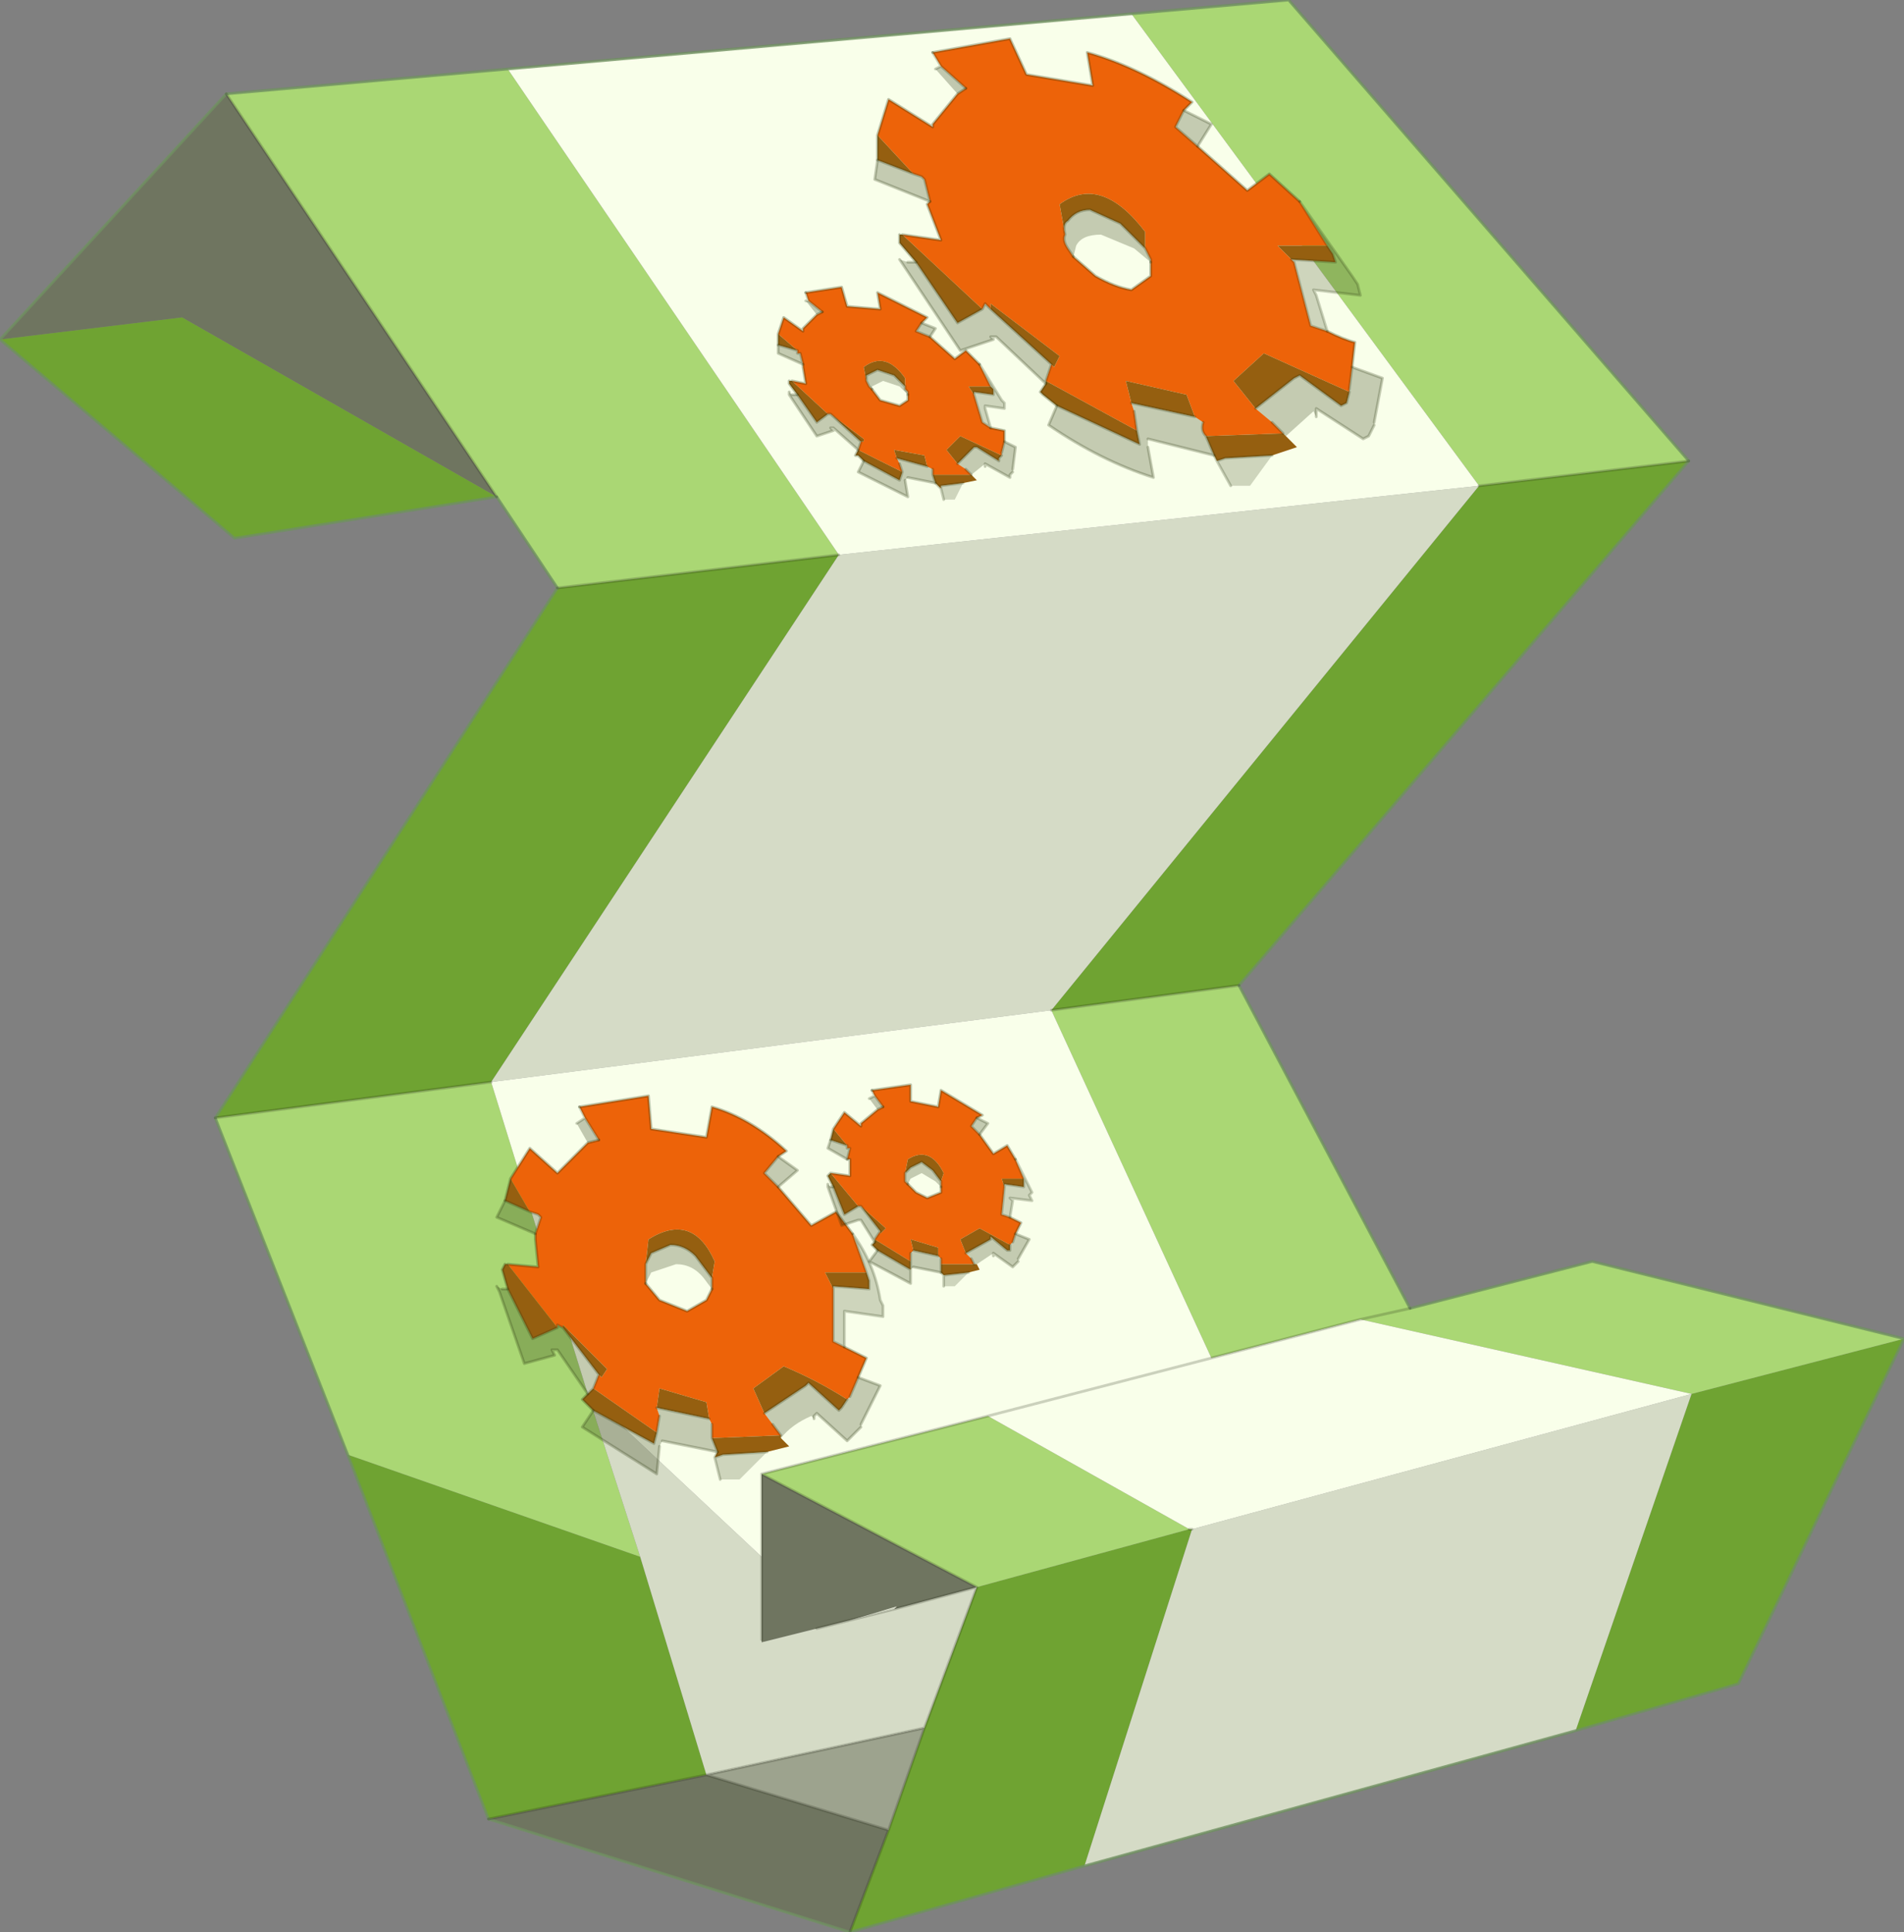 <?xml version="1.0"?>
<svg xmlns="http://www.w3.org/2000/svg" xmlns:xlink="http://www.w3.org/1999/xlink" width="34.5px" height="35px"><rect width="100%" height="100%" fill="#808080" stroke="none"/><g transform="matrix(1, 0, 0, 1, -257.45, -183.25)"><use xlink:href="#object-0" width="34.5" height="35" transform="matrix(-1, 0, 0, 1, 291.95, 183.25)"/><use xlink:href="#object-1" width="16.05" height="26.1" transform="matrix(-1, 0, 0, 1, 282.5, 183.95)"/></g><defs><g transform="matrix(1, 0, 0, 1, 0, 0)" id="object-0"><path fill-rule="evenodd" fill="#6f7560" stroke="none" d="M30.4 1.7L34.5 6.15L31.2 5.75L25.5 9L30.4 1.7M25.65 32.95L19.1 35L18.4 33.15L21.7 32.15L25.65 32.95M20.7 26.7L20.7 28.2L20.7 29.7L20.7 29.75L19.7 29.5L19.1 29.35L18.25 29.1L18.3 29.15L16.8 28.75L20.7 26.7"/><path fill-rule="evenodd" fill="#6fa332" stroke="none" d="M34.5 6.15L30.25 9.75L25.5 9L31.2 5.75L34.5 6.15M24.4 10.65L30.6 20.25L25.6 19.6L19.3 10.05L24.4 10.65M28.2 26.35L25.65 32.95L21.7 32.15L22.9 28.2L28.2 26.35M19.1 35L14.85 33.8L12.9 27.7L12.95 27.7L16.8 28.75L17.75 31.3L18.4 33.15L19.1 35M5.95 31.35L3 30.5L0 24.25L3.85 25.25L5.95 31.35M12.05 17.85L3.9 8.35L7.7 8.8L15.45 18.3L12.05 17.85"/><path fill-rule="evenodd" fill="#aad774" stroke="none" d="M25.5 9L24.4 10.65L19.3 10.05L25.3 1.25L30.4 1.7L25.5 9M30.6 20.25L28.2 26.35L22.9 28.2L23.85 25.25L25.6 19.6L30.6 20.25M0 24.25L5.65 22.85L8.95 23.7L12.05 17.85L15.45 18.3L12.55 24.6L9.85 23.9L8.95 23.7L9.85 23.9L3.85 25.25L0 24.25M3.9 8.35L11.15 0L14 0.25L7.7 8.8L3.9 8.35M16.6 25.65L20.7 26.7L16.8 28.75L12.95 27.7L16.6 25.65"/><path fill-rule="evenodd" fill="#d5dbc6" stroke="none" d="M14.85 33.8L5.95 31.35L3.85 25.25L12.9 27.7L14.85 33.8M25.6 19.6L15.45 18.3L7.7 8.8L19.3 10.05L25.6 19.6M20.7 28.2L23.85 25.25L22.9 28.2L21.7 32.15L17.75 31.3L16.8 28.75L18.3 29.15L19.1 29.35L19.7 29.5L20.7 29.75L20.7 29.7L20.7 28.2"/><path fill-rule="evenodd" fill="#f9ffea" stroke="none" d="M14 0.25L25.3 1.25L19.3 10.05L7.7 8.8L14 0.25M21.2 2.4L21.25 2.3L21.2 2.4M15.45 18.3L25.6 19.6L23.85 25.25L20.7 28.2L20.7 26.7L16.6 25.65L12.55 24.6L15.45 18.3M12.55 24.6L16.6 25.65L12.95 27.7L12.9 27.7L3.85 25.25L9.85 23.9L12.55 24.6M12.9 27.7L12.95 27.7L12.9 27.7M19.1 29.35L18.3 29.15L18.25 29.1L19.1 29.35"/><path fill-rule="evenodd" fill="#9da38e" stroke="none" d="M17.75 31.3L21.7 32.15L18.4 33.15L17.75 31.3"/><path fill="none" stroke="#6f9060" stroke-opacity="0.8" stroke-width="0.05" stroke-linecap="round" stroke-linejoin="round" d="M30.4 1.7L34.5 6.15L30.25 9.75L25.5 9L24.4 10.65L30.6 20.25L28.2 26.35L25.65 32.95L19.1 35L14.85 33.8L5.95 31.35L3 30.5L0 24.25L5.65 22.85L8.95 23.7L12.05 17.85L3.9 8.35L11.15 0L14 0.25L25.3 1.25L30.4 1.7"/><path fill="none" stroke="#141a05" stroke-opacity="0.2" stroke-width="0.05" stroke-linecap="round" stroke-linejoin="round" d="M30.4 1.7L25.5 9M12.55 24.6L16.6 25.65L20.7 26.7L20.7 28.2L20.7 29.7M25.6 19.6L30.6 20.25M7.7 8.8L3.9 8.35M9.85 23.9L8.95 23.7M12.05 17.85L15.45 18.3M12.55 24.6L9.85 23.9M12.9 27.7L12.95 27.7L12.9 27.7M18.3 29.15L19.1 29.35L19.7 29.5M18.3 29.15L16.8 28.75L17.75 31.3L21.7 32.15L18.4 33.15L17.75 31.3M19.1 35L18.4 33.15M21.7 32.15L25.65 32.95M19.3 10.05L24.4 10.65M16.8 28.75L20.7 26.7"/></g><g transform="matrix(1, 0, 0, 1, 8, 13.05)" id="object-1"><path fill-rule="evenodd" fill="#253109" fill-opacity="0.263" stroke="none" d="M6.2 6.9L6.45 6.5L6.6 6.6L6.4 6.95L6.2 6.9"/><path fill-rule="evenodd" fill="#ed6309" stroke="none" d="M6.45 6.5L6.2 6.9L6.4 6.95L6.9 7.45L6.95 7.5L7.45 7.05L7.8 7.6L7.45 8.2L7.3 8.25L7.25 8.3L7.35 8.6L7.35 8.7L7.3 9.2L7.85 9.15L6.95 10.3L6.95 10.25L6.85 10.3L6.85 10.25L6.05 11.05L6.15 11.2L6.2 11.15L6.3 11.4L5.15 12.2L5.1 11.9L5.15 11.75L5.1 11.4L4.25 11.65L4.2 11.95L4.15 12.05L4.15 12.3L2.9 12.25L3.05 12.05L3.2 11.85L3.4 11.4L2.85 11Q2.25 11.25 1.7 11.6L1.65 11.55L1.5 11.2L1.35 10.85L1.75 10.65L1.95 10.55L1.95 9.6L2.1 9.3L1.35 9.3L1.6 8.6L1.9 8.2L2.35 8.45L2.95 7.75L3.2 7.5L2.95 7.2L2.8 7.1Q3.45 6.5 4.15 6.3L4.25 6.85L5.25 6.7L5.3 6.1L6.55 6.3L6.45 6.5M4.15 9.4L4.15 9.45L4.15 9.55L4.15 9.6L4.25 9.8L4.6 10L5.1 9.8L5.35 9.5L5.35 9.4L5.35 9.15L5.3 8.7Q4.5 8.2 4.1 9.1L4.15 9.4"/><path fill-rule="evenodd" fill="#253109" fill-opacity="0.251" stroke="none" d="M2.95 7.2L3.2 7.5L2.95 7.75L2.6 7.45L2.95 7.2M1.5 11.2L1.65 11.55L1.7 11.6L1.8 11.75L1.85 11.8L2.4 11.3L2.45 11.35L3.2 11.85L3.05 12.05L2.9 12.25L2.9 12.3Q2.7 12.05 2.35 11.9L2.3 11.95L2.3 11.9L2.25 11.85L1.7 12.35L1.65 12.3L1.45 12.1L1.45 12.05L1.1 11.35L1.5 11.2M4.15 12.3L4.15 12.05L4.2 11.95L5.15 11.75L5.1 11.9L5.15 12.2L5.2 12.4L6.3 11.8L6.5 12.1L5.15 12.95L5.1 12.45L5.05 12.35L4.05 12.55L4.15 12.3M6.3 11.4L6.2 11.15L6.85 10.3L6.95 10.25L6.95 10.3L7.4 10.5L7.85 9.6L7.95 9.6L8.05 9.55L8 9.65L7.55 10.95L7 10.8L7.05 10.7L6.95 10.7L6.4 11.5L6.3 11.4M7.35 8.6L7.25 8.3L7.3 8.25L7.45 8.2L7.9 8L8.05 8.3L7.35 8.6M4.15 9.4L4.45 9Q4.65 8.8 4.9 8.8L5.25 8.95L5.35 9.15L5.35 9.4L5.35 9.5L5.25 9.3L4.8 9.15Q4.5 9.15 4.3 9.4L4.15 9.6L4.15 9.55L4.15 9.45L4.15 9.4"/><path fill-rule="evenodd" fill="#253109" fill-opacity="0.2" stroke="none" d="M1.6 8.6L1.35 9.3L1.3 9.45L1.3 9.6L1.95 9.55L1.95 9.6L1.95 10.55L1.75 10.65L1.75 10.1L1.75 10L1.05 10.1L1.05 9.9L1.1 9.8Q1.2 9.15 1.6 8.6M4.1 12.65L4 13.05L3.65 13.05L3.15 12.55L3.95 12.6L4.1 12.65"/><path fill-rule="evenodd" fill="#955f10" stroke="none" d="M1.35 9.3L2.1 9.3L1.95 9.6L1.95 9.55L1.3 9.6L1.3 9.45L1.35 9.3M1.7 11.6Q2.25 11.25 2.85 11L3.4 11.4L3.2 11.85L2.45 11.35L2.4 11.3L1.85 11.8L1.8 11.75L1.7 11.6M2.9 12.25L4.15 12.3L4.05 12.55L4.1 12.65L3.95 12.6L3.15 12.55L2.75 12.45L2.9 12.3L2.9 12.25M4.2 11.95L4.25 11.65L5.1 11.4L5.15 11.75L4.2 11.95M5.15 12.2L6.3 11.4L6.4 11.5L6.5 11.6L6.45 11.65L6.3 11.8L5.2 12.4L5.15 12.2M6.2 11.15L6.15 11.2L6.05 11.05L6.85 10.25L6.85 10.3L6.2 11.15M6.95 10.3L7.85 9.15L7.9 9.15L7.95 9.25L7.85 9.6L7.4 10.5L6.95 10.3M7.45 8.2L7.8 7.6L7.9 8L7.45 8.2M5.35 9.15L5.25 8.95L4.9 8.8Q4.65 8.8 4.45 9L4.15 9.4L4.1 9.1Q4.5 8.2 5.3 8.7L5.35 9.15"/><path fill="none" stroke="#253109" stroke-opacity="0.231" stroke-width="0.05" stroke-linecap="round" stroke-linejoin="round" d="M6.45 6.5L6.2 6.9M6.6 6.6L6.45 6.5L6.55 6.3M1.6 8.6L1.35 9.3L1.3 9.45L1.3 9.6L1.95 9.55L1.95 9.6L1.95 10.55L1.75 10.65L1.75 10.1L1.75 10L1.05 10.1L1.05 9.9L1.1 9.8Q1.2 9.15 1.6 8.6M4.05 12.55L4.1 12.65L4 13.05M3.15 12.55L3.95 12.6L4.1 12.65"/><path fill="none" stroke="#253109" stroke-opacity="0.29" stroke-width="0.05" stroke-linecap="round" stroke-linejoin="round" d="M6.2 6.9L6.4 6.95L6.9 7.45L6.95 7.5L7.45 7.05L7.8 7.6L7.9 8M6.55 6.3L5.3 6.1L5.25 6.7L4.25 6.85L4.15 6.3Q3.45 6.5 2.8 7.1L2.95 7.2M2.95 7.75L2.35 8.45L1.9 8.2L1.6 8.6M1.75 10.65L1.35 10.85L1.5 11.2M7.85 9.15L7.3 9.2L7.35 8.7L7.35 8.6M7.9 9.15L7.95 9.25L7.85 9.6M6.4 11.5L6.5 11.6L6.45 11.65L6.3 11.8M4.15 9.6L4.25 9.8L4.6 10L5.1 9.8L5.35 9.5"/><path fill="none" stroke="#253109" stroke-opacity="0.251" stroke-width="0.05" stroke-linecap="round" stroke-linejoin="round" d="M2.95 7.2L3.2 7.5L2.95 7.75L2.6 7.45L2.95 7.2M1.5 11.2L1.65 11.55M3.05 12.05L2.9 12.25M4.15 12.3L4.15 12.05M5.1 11.9L5.15 12.2L5.2 12.4L6.3 11.8L6.5 12.1L5.15 12.95L5.1 12.45M6.3 11.4L6.2 11.15L6.85 10.3L6.95 10.25L6.95 10.3L7.4 10.5L7.85 9.6L7.95 9.6M7.35 8.6L7.25 8.3L7.3 8.25L7.45 8.2L7.9 8L8.05 8.3L7.35 8.6M8.05 9.55L8 9.65L7.55 10.95L7 10.8L7.05 10.7L6.95 10.7L6.4 11.5L6.3 11.4M5.05 12.35L4.05 12.55L4.15 12.3M2.3 11.95L2.3 11.9L2.25 11.85L1.7 12.35L1.65 12.3L1.45 12.1M1.45 12.05L1.1 11.35L1.5 11.2M5.35 9.15L5.25 8.95L4.9 8.8Q4.65 8.8 4.45 9L4.15 9.4L4.15 9.45L4.15 9.55L4.15 9.6M5.35 9.5L5.35 9.4L5.35 9.15M3.2 11.85L2.45 11.35L2.4 11.3L1.85 11.8L1.8 11.75L1.7 11.6M4.2 11.95L5.15 11.75"/><path fill-rule="evenodd" fill="#ed6309" stroke="none" d="M-0.3 -12.05L0.15 -11.5L0.15 -11.45L0.95 -11.95L1.15 -11.3L0.5 -10.6L0.35 -10.55L0.3 -10.5L0.2 -10.1L0.25 -10.05L0 -9.4L0.7 -9.5L-0.75 -8.15L-0.8 -8.25L-0.9 -8.15L-0.9 -8.25L-2.15 -7.3L-2.05 -7.1L-2 -7.15L-1.9 -6.85L-3.55 -5.95L-3.5 -6.3L-3.45 -6.45L-3.35 -6.85L-4.45 -6.6L-4.6 -6.2L-4.75 -6.1Q-4.7 -5.95 -4.8 -5.85L-6.2 -5.9L-6 -6.1L-5.7 -6.35L-5.3 -6.85L-5.85 -7.35L-7.4 -6.65L-7.4 -6.7L-7.45 -7.1L-7.5 -7.55Q-7.3 -7.6 -7 -7.75L-6.7 -7.85L-6.4 -9L-6.1 -9.3L-7 -9.3L-6.5 -10.1L-5.95 -10.6L-5.55 -10.3L-4.65 -11.1L-4.25 -11.45L-4.4 -11.75L-4.55 -11.9Q-3.55 -12.55 -2.65 -12.8L-2.75 -12.2L-1.55 -12.4L-1.25 -13.05L0.15 -12.8L0 -12.55L-0.45 -12.15L-0.3 -12.05M-3.7 -9.25L-3.75 -9.15L-3.8 -9.05L-3.8 -9L-3.8 -8.75L-3.45 -8.5Q-3.15 -8.55 -2.8 -8.75L-2.4 -9.1L-2.3 -9.25Q-2.2 -9.4 -2.25 -9.5L-2.15 -10.05Q-2.9 -10.6 -3.7 -9.55L-3.7 -9.25"/><path fill-rule="evenodd" fill="#955f10" stroke="none" d="M1.15 -11.3L1.15 -10.85L0.5 -10.6L1.15 -11.3M0.7 -9.5L0.75 -9.5L0.75 -9.35L0.45 -9L-0.3 -7.9L-0.75 -8.15L0.7 -9.5M-1.9 -6.8L-1.8 -6.65L-1.85 -6.6L-2.1 -6.4L-3.6 -5.7L-3.55 -5.95L-1.9 -6.85L-1.9 -6.8M-4.95 -5.5L-5 -5.4L-5.15 -5.45L-6 -5.5L-6.45 -5.65L-6.25 -5.85L-6.2 -5.9L-4.8 -5.85L-4.95 -5.5M-0.9 -8.15L-2 -7.15L-2.05 -7.1L-2.15 -7.3L-0.9 -8.25L-0.9 -8.15M-2.25 -9.5Q-2.2 -9.7 -2.3 -9.75Q-2.45 -9.95 -2.7 -9.95L-3.25 -9.7L-3.7 -9.25L-3.7 -9.55Q-2.9 -10.6 -2.15 -10.05L-2.25 -9.5M-5.7 -6.35L-6.4 -6.9L-6.5 -6.95L-7.25 -6.4L-7.35 -6.45L-7.4 -6.65L-5.85 -7.35L-5.3 -6.85L-5.7 -6.35M-4.6 -6.2L-4.45 -6.6L-3.35 -6.85L-3.45 -6.45L-4.6 -6.2M-6.4 -9L-6.35 -9.05L-7.15 -9L-7.1 -9.15L-7 -9.3L-6.1 -9.3L-6.4 -9"/><path fill-rule="evenodd" fill="#253109" fill-opacity="0.251" stroke="none" d="M1.15 -10.85L1.2 -10.5L0.2 -10.1L0.3 -10.5L0.35 -10.55L0.5 -10.6L1.15 -10.85M0.45 -9L0.6 -9L0.75 -9.05L0.65 -8.9L-0.35 -7.4L-0.95 -7.6L-0.9 -7.65L-1 -7.65L-1.9 -6.8L-1.9 -6.85L-2 -7.15L-0.9 -8.15L-0.8 -8.25L-0.75 -8.15L-0.3 -7.9L0.45 -9M-2.1 -6.4L-1.95 -6.05Q-2.9 -5.4 -3.85 -5.1L-3.75 -5.65L-3.75 -5.8L-4.95 -5.5L-4.8 -5.85Q-4.7 -5.95 -4.75 -6.1L-4.6 -6.2L-3.45 -6.45L-3.5 -6.3L-3.55 -5.95L-3.6 -5.7L-2.1 -6.4M-6.25 -5.85L-6.75 -6.3L-6.8 -6.2L-6.8 -6.3L-6.8 -6.35L-7.65 -5.8L-7.75 -5.85L-7.85 -6.05L-7.85 -6.1L-8 -6.9L-7.45 -7.1L-7.4 -6.7L-7.4 -6.65L-7.35 -6.45L-7.25 -6.4L-6.5 -6.95L-6.4 -6.9L-5.7 -6.35L-6 -6.1L-6.2 -5.9L-6.25 -5.85M-4.65 -11.1L-4.9 -11.5L-4.4 -11.75L-4.25 -11.45L-4.65 -11.1M-3.7 -9.25L-3.25 -9.7L-2.7 -9.95Q-2.45 -9.95 -2.3 -9.75Q-2.2 -9.7 -2.25 -9.5Q-2.2 -9.4 -2.3 -9.25L-2.4 -9.1L-2.45 -9.3Q-2.55 -9.5 -2.9 -9.5L-3.5 -9.25L-3.8 -9L-3.8 -9.05L-3.75 -9.15L-3.7 -9.25"/><path fill-rule="evenodd" fill="#253109" fill-opacity="0.2" stroke="none" d="M-5 -5.4L-5.25 -4.95L-5.6 -4.95L-6 -5.5L-5.15 -5.45L-5 -5.4M-7 -7.75L-6.8 -8.4L-6.75 -8.5L-7.6 -8.4L-7.55 -8.6L-7.45 -8.75L-6.5 -10.1L-7 -9.3L-7.1 -9.15L-7.15 -9L-6.35 -9.05L-6.4 -9L-6.7 -7.85L-7 -7.75"/><path fill-rule="evenodd" fill="#253109" fill-opacity="0.263" stroke="none" d="M0 -12.55L0.1 -12.5L-0.3 -12.05L-0.45 -12.15L0 -12.55"/><path fill="none" stroke="#253109" stroke-opacity="0.29" stroke-width="0.05" stroke-linecap="round" stroke-linejoin="round" d="M-0.3 -12.05L0.15 -11.5L0.15 -11.45L0.95 -11.95L1.15 -11.3L1.15 -10.85M0.2 -10.1L0.25 -10.05L0 -9.4L0.7 -9.5M0.75 -9.5L0.75 -9.35L0.45 -9M-1.9 -6.8L-1.8 -6.65L-1.85 -6.6L-2.1 -6.4M-7.45 -7.1L-7.5 -7.55Q-7.3 -7.6 -7 -7.75M-6.5 -10.1L-5.95 -10.6L-5.55 -10.3L-4.65 -11.1M-4.4 -11.75L-4.55 -11.9Q-3.55 -12.55 -2.65 -12.8L-2.75 -12.2L-1.55 -12.4L-1.25 -13.05L0.15 -12.8M-0.3 -12.05L-0.45 -12.15M-3.8 -9L-3.8 -8.75L-3.45 -8.5Q-3.15 -8.55 -2.8 -8.75L-2.4 -9.1"/><path fill="none" stroke="#253109" stroke-opacity="0.251" stroke-width="0.05" stroke-linecap="round" stroke-linejoin="round" d="M1.15 -10.85L1.2 -10.5L0.2 -10.1L0.3 -10.5L0.35 -10.55L0.5 -10.6L1.15 -10.85M0.45 -9L0.6 -9M0.75 -9.05L0.65 -8.9L-0.35 -7.4L-0.95 -7.6L-0.9 -7.65L-1 -7.65L-1.9 -6.8L-1.9 -6.85L-2 -7.15L-0.9 -8.15L-0.8 -8.25L-0.75 -8.15L-0.3 -7.9L0.45 -9M-2.1 -6.4L-1.95 -6.05Q-2.9 -5.4 -3.85 -5.1L-3.75 -5.65M-3.75 -5.8L-4.95 -5.5L-4.8 -5.85Q-4.7 -5.95 -4.75 -6.1M-6.8 -6.2L-6.8 -6.3L-6.8 -6.35L-7.65 -5.8L-7.75 -5.85L-7.85 -6.05M-7.85 -6.1L-8 -6.9L-7.45 -7.1L-7.4 -6.7M-4.65 -11.1L-4.9 -11.5L-4.4 -11.75L-4.25 -11.45L-4.65 -11.1M-2.25 -9.5Q-2.2 -9.7 -2.3 -9.75Q-2.45 -9.95 -2.7 -9.95L-3.25 -9.7L-3.7 -9.25L-3.75 -9.15L-3.8 -9.05L-3.8 -9M-2.4 -9.1L-2.3 -9.25Q-2.2 -9.4 -2.25 -9.5M-5.7 -6.35L-6.4 -6.9L-6.5 -6.95L-7.25 -6.4L-7.35 -6.45L-7.4 -6.65M-6.2 -5.9L-6 -6.1M-4.6 -6.2L-3.45 -6.45M-3.5 -6.3L-3.55 -5.95L-3.6 -5.7L-2.1 -6.4"/><path fill="none" stroke="#253109" stroke-opacity="0.231" stroke-width="0.05" stroke-linecap="round" stroke-linejoin="round" d="M-4.95 -5.5L-5 -5.4L-5.25 -4.95M-7 -7.75L-6.8 -8.4L-6.75 -8.5L-7.6 -8.4L-7.55 -8.6L-7.45 -8.75L-6.5 -10.1L-7 -9.3L-7.1 -9.15L-7.15 -9L-6.35 -9.05L-6.4 -9L-6.7 -7.85L-7 -7.75M0.15 -12.8L0 -12.55L0.1 -12.5M-0.45 -12.15L0 -12.55M-6 -5.5L-5.15 -5.45L-5 -5.4"/><path fill-rule="evenodd" fill="#253109" fill-opacity="0.263" stroke="none" d="M1.05 6.3L1.2 6.1L1.3 6.15L1.15 6.35L1.05 6.3"/><path fill-rule="evenodd" fill="#ed6309" stroke="none" d="M1.2 6.1L1.05 6.3L1.15 6.35L1.45 6.6L1.45 6.65L1.75 6.4L1.95 6.7L1.7 7L1.7 7.05L1.65 7.05L1.7 7.25L1.65 7.25L1.65 7.55L2 7.5L1.5 8.1L1.45 8.1L1 8.5L1.1 8.6L1.1 8.55L1.2 8.7L0.55 9.1L0.55 8.95L0.5 8.9L0.55 8.7L0.05 8.85L0.05 9L0 9.05L0 9.15L-0.6 9.15L-0.55 9.05L-0.45 8.95L-0.35 8.7L-0.7 8.5L-1.25 8.8L-1.3 8.75L-1.35 8.6L-1.45 8.4L-1.25 8.3L-1.1 8.25L-1.15 7.75L-1.1 7.6L-1.5 7.6L-1.35 7.25L-1.2 7L-0.95 7.15L-0.7 6.8L-0.55 6.65L-0.65 6.5L-0.75 6.45L0 6L0.05 6.3L0.55 6.2L0.55 5.9L1.25 6L1.2 6.1M0 7.65L0 7.7L0 7.75L0 7.85L0.25 7.95L0.45 7.85L0.6 7.7L0.65 7.65L0.65 7.5L0.6 7.25Q0.2 7 -0.05 7.5L0 7.65"/><path fill-rule="evenodd" fill="#253109" fill-opacity="0.251" stroke="none" d="M-0.65 6.5L-0.55 6.65L-0.7 6.8L-0.85 6.6L-0.65 6.5M-1.35 8.6L-1.3 8.75L-1.25 8.8L-1.25 8.9L-1.2 8.9L-0.9 8.65L-0.9 8.7L-0.45 8.95L-0.55 9.05L-0.6 9.15L-0.65 9.15L-0.95 8.95L-0.95 9L-0.95 8.95L-1.3 9.2L-1.35 9.15L-1.4 9.1L-1.4 9.05L-1.6 8.7L-1.35 8.6M0 9.15L0 9.05L0.05 9L0.5 8.9L0.55 8.95L0.55 9.1L0.55 9.25L0.55 9.5L1.3 9.1L1.15 8.9L0.55 9.25L0.5 9.2L0 9.3L0 9.15M1.2 8.7L1.1 8.55L1.45 8.1L1.5 8.1L1.75 8.25L1.95 7.75L2 7.75L2.05 7.7L2.05 7.75L1.8 8.45L1.5 8.35L1.45 8.35L1.2 8.75L1.2 8.7M1.7 7.25L1.65 7.05L1.7 7.05L1.7 7L2 6.9L2.05 7.05L1.7 7.25M0 7.65L0.15 7.45L0.35 7.3L0.55 7.4L0.65 7.5L0.65 7.65L0.6 7.7L0.55 7.6L0.35 7.5L0.1 7.65L0 7.75L0 7.7L0 7.65"/><path fill-rule="evenodd" fill="#253109" fill-opacity="0.2" stroke="none" d="M-1.35 7.25L-1.5 7.6L-1.5 7.65L-1.5 7.75L-1.15 7.7L-1.15 7.75L-1.1 8.25L-1.25 8.3L-1.3 8L-1.25 7.95L-1.65 8L-1.6 7.9L-1.65 7.85L-1.35 7.25M-0.05 9.35L-0.05 9.55L-0.25 9.55L-0.5 9.3L-0.05 9.35"/><path fill-rule="evenodd" fill="#955f10" stroke="none" d="M-1.5 7.6L-1.1 7.6L-1.15 7.75L-1.15 7.7L-1.5 7.75L-1.5 7.65L-1.5 7.6M-1.25 8.8L-0.7 8.5L-0.35 8.7L-0.45 8.95L-0.9 8.7L-0.9 8.65L-1.2 8.9L-1.25 8.9L-1.25 8.8M-0.6 9.15L0 9.15L0 9.3L-0.05 9.35L-0.5 9.3L-0.7 9.25L-0.65 9.15L-0.6 9.15M0.05 9L0.05 8.85L0.55 8.7L0.5 8.9L0.05 9M0.55 9.1L1.2 8.7L1.2 8.75L1.25 8.8L1.2 8.85L1.15 8.9L0.55 9.25L0.55 9.1M1.1 8.55L1.1 8.6L1 8.5L1.45 8.1L1.1 8.55M1.5 8.1L2 7.5L2.05 7.55L1.95 7.75L1.75 8.25L1.5 8.1M1.7 7L1.95 6.7L2 6.9L1.7 7M0.65 7.5L0.55 7.4L0.35 7.3L0.15 7.45L0 7.65L-0.05 7.5Q0.2 7 0.6 7.25L0.65 7.5"/><path fill="none" stroke="#253109" stroke-opacity="0.231" stroke-width="0.05" stroke-linecap="round" stroke-linejoin="round" d="M1.2 6.1L1.05 6.3M1.3 6.15L1.2 6.1L1.25 6M-1.35 7.25L-1.5 7.6L-1.5 7.65L-1.5 7.75L-1.15 7.7L-1.15 7.75L-1.1 8.25L-1.25 8.3L-1.3 8L-1.25 7.95L-1.65 8L-1.6 7.9L-1.65 7.85L-1.35 7.25M0 9.3L-0.05 9.35L-0.05 9.55M-0.5 9.3L-0.05 9.35"/><path fill="none" stroke="#253109" stroke-opacity="0.29" stroke-width="0.05" stroke-linecap="round" stroke-linejoin="round" d="M1.05 6.3L1.15 6.35L1.45 6.6L1.45 6.65L1.75 6.4L1.95 6.7L2 6.9M1.25 6L0.55 5.9L0.55 6.2L0.05 6.3L0 6L-0.75 6.45L-0.65 6.5M-0.7 6.8L-0.95 7.15L-1.2 7L-1.35 7.25M-1.25 8.3L-1.45 8.4L-1.35 8.6M2 7.5L1.65 7.55L1.65 7.25L1.7 7.25M2 7.5L2.05 7.55L1.95 7.75M1.2 8.75L1.25 8.8L1.2 8.85L1.15 8.9M0 7.75L0 7.85L0.25 7.95L0.45 7.85L0.6 7.7"/><path fill="none" stroke="#253109" stroke-opacity="0.251" stroke-width="0.05" stroke-linecap="round" stroke-linejoin="round" d="M-0.65 6.5L-0.55 6.65L-0.7 6.8L-0.85 6.6L-0.65 6.5M-1.35 8.6L-1.3 8.75M-0.55 9.05L-0.6 9.15M0 9.15L0 9.05M0.55 8.95L0.55 9.1L0.55 9.25L0.55 9.5L1.3 9.1L1.15 8.9L0.55 9.25M1.2 8.7L1.1 8.55L1.45 8.1L1.5 8.1L1.75 8.25L1.95 7.75L2 7.75M1.7 7.25L1.65 7.05L1.7 7.05L1.7 7L2 6.9L2.05 7.05L1.7 7.25M2.05 7.7L2.05 7.75L1.8 8.45L1.5 8.35L1.45 8.35L1.2 8.75L1.2 8.7M0.5 9.2L0 9.3L0 9.15M-0.95 9L-0.95 8.95L-1.3 9.2L-1.35 9.15L-1.4 9.1M-1.4 9.05L-1.6 8.7L-1.35 8.6M0.65 7.5L0.55 7.4L0.35 7.3L0.15 7.45L0 7.65L0 7.7L0 7.75M0.6 7.7L0.65 7.65L0.65 7.5M-0.45 8.95L-0.9 8.7L-0.9 8.65L-1.2 8.9L-1.25 8.9L-1.25 8.8M0.05 9L0.5 8.9"/><path fill-rule="evenodd" fill="#253109" fill-opacity="0.263" stroke="none" d="M2.15 -8.1L2.4 -8.3L2.45 -8.3L2.25 -8.05L2.15 -8.1"/><path fill-rule="evenodd" fill="#ed6309" stroke="none" d="M2.4 -8.3L2.15 -8.1L2.25 -8.05L2.5 -7.8L2.5 -7.75L2.85 -8L2.95 -7.7L2.6 -7.4L2.6 -7.35L2.55 -7.35L2.5 -7.15L2.5 -7.1L2.45 -6.8L2.7 -6.85L2.05 -6.25L2 -6.25L1.4 -5.8L1.4 -5.75L1.45 -5.75L1.5 -5.6L0.7 -5.2L0.75 -5.35L0.8 -5.45L0.85 -5.6L0.3 -5.5L0.25 -5.3L0.15 -5.25L0.15 -5.15L-0.55 -5.15L-0.45 -5.25L-0.3 -5.35L-0.1 -5.6L-0.35 -5.85L-1.1 -5.5L-1.1 -5.55L-1.15 -5.75L-1.15 -5.95L-0.9 -6L-0.75 -6.1L-0.6 -6.6L-0.5 -6.75L-0.9 -6.75L-0.7 -7.15L-0.45 -7.4L-0.25 -7.25L0.2 -7.65L0.45 -7.75L0.35 -7.9L0.25 -8L1.15 -8.45L1.1 -8.15L1.7 -8.2L1.8 -8.55L2.45 -8.45L2.4 -8.3M0.65 -6.75L0.65 -6.7L0.6 -6.65L0.6 -6.6L0.6 -6.5L0.75 -6.4L1.1 -6.5L1.25 -6.7L1.3 -6.75L1.35 -6.85L1.4 -7.1Q1 -7.4 0.65 -6.9L0.65 -6.75"/><path fill-rule="evenodd" fill="#253109" fill-opacity="0.251" stroke="none" d="M0.35 -7.9L0.45 -7.75L0.2 -7.65L0.1 -7.8L0.35 -7.9M-1.15 -5.75L-1.1 -5.55L-1.1 -5.5L-1.05 -5.45L-1.05 -5.4L-0.65 -5.65L-0.6 -5.65L-0.3 -5.35L-0.45 -5.25L-0.55 -5.15L-0.8 -5.35L-0.8 -5.3L-0.8 -5.35L-1.25 -5.1L-1.25 -5.15L-1.3 -5.2L-1.3 -5.25L-1.35 -5.65L-1.15 -5.75M0.15 -5.15L0.15 -5.25L0.25 -5.3L0.8 -5.45L0.75 -5.35L0.7 -5.2L0.75 -5.05L1.4 -5.4L1.5 -5.2L0.6 -4.75L0.65 -5.05L0.6 -5.1L0.1 -5L0.15 -5.15M1.5 -5.6L1.45 -5.75L2 -6.25L2.05 -6.25L2.25 -6.1L2.6 -6.6L2.7 -6.6L2.75 -6.65L2.75 -6.6L2.25 -5.85L1.95 -5.95L2 -6L1.95 -6L1.5 -5.6M2.5 -7.15L2.55 -7.35L2.6 -7.35L2.6 -7.4L2.95 -7.5L2.95 -7.35L2.5 -7.15M0.65 -6.75L0.85 -6.95L1.15 -7.05L1.35 -6.95L1.35 -6.85L1.3 -6.75L1.25 -6.7L1.25 -6.75L1.05 -6.85L0.75 -6.75L0.6 -6.6L0.6 -6.65L0.65 -6.7L0.65 -6.75"/><path fill-rule="evenodd" fill="#253109" fill-opacity="0.2" stroke="none" d="M-0.7 -7.15L-0.9 -6.75L-0.95 -6.7L-0.95 -6.6L-0.6 -6.65L-0.6 -6.6L-0.75 -6.1L-0.9 -6L-0.8 -6.35L-0.8 -6.4L-1.15 -6.35L-1.15 -6.45L-1.1 -6.5L-0.7 -7.15M0 -4.9L-0.05 -4.7L-0.25 -4.7L-0.4 -5L0 -4.95L0 -4.9"/><path fill-rule="evenodd" fill="#955f10" stroke="none" d="M-0.9 -6.75L-0.5 -6.75L-0.6 -6.6L-0.6 -6.65L-0.95 -6.6L-0.95 -6.7L-0.9 -6.75M-1.1 -5.5L-0.35 -5.85L-0.1 -5.6L-0.3 -5.35L-0.6 -5.65L-0.65 -5.65L-1.05 -5.4L-1.05 -5.45L-1.1 -5.5M-0.55 -5.15L0.15 -5.15L0.1 -5L0 -4.9L0 -4.95L-0.4 -5L-0.65 -5.05L-0.55 -5.15M0.25 -5.3L0.3 -5.5L0.85 -5.6L0.8 -5.45L0.25 -5.3M0.7 -5.2L1.5 -5.6L1.55 -5.5L1.5 -5.5L1.4 -5.4L0.75 -5.05L0.7 -5.2M1.45 -5.75L1.4 -5.75L1.4 -5.8L2 -6.25L1.45 -5.75M2.05 -6.25L2.7 -6.85L2.75 -6.85L2.75 -6.8L2.6 -6.6L2.25 -6.1L2.05 -6.25M2.6 -7.4L2.95 -7.7L2.95 -7.5L2.6 -7.4M1.35 -6.85L1.35 -6.95L1.15 -7.05L0.85 -6.95L0.65 -6.75L0.65 -6.9Q1 -7.4 1.4 -7.1L1.35 -6.85"/><path fill="none" stroke="#253109" stroke-opacity="0.231" stroke-width="0.05" stroke-linecap="round" stroke-linejoin="round" d="M2.4 -8.3L2.15 -8.1M2.45 -8.3L2.4 -8.3L2.45 -8.45M-0.7 -7.15L-0.9 -6.75L-0.95 -6.7L-0.95 -6.6L-0.6 -6.65L-0.6 -6.6L-0.75 -6.1L-0.9 -6L-0.8 -6.35L-0.8 -6.4L-1.15 -6.35L-1.15 -6.45L-1.1 -6.5L-0.7 -7.15M0.1 -5L0 -4.9L-0.05 -4.7M-0.4 -5L0 -4.95L0 -4.9"/><path fill="none" stroke="#253109" stroke-opacity="0.29" stroke-width="0.05" stroke-linecap="round" stroke-linejoin="round" d="M2.15 -8.1L2.25 -8.05L2.5 -7.8L2.5 -7.75L2.85 -8L2.95 -7.7L2.95 -7.5M2.45 -8.45L1.8 -8.55L1.7 -8.2L1.1 -8.15L1.15 -8.45L0.25 -8L0.35 -7.9M0.2 -7.65L-0.25 -7.25L-0.45 -7.4L-0.7 -7.15M-0.9 -6L-1.15 -5.95L-1.15 -5.75M2.7 -6.85L2.45 -6.8L2.5 -7.1L2.5 -7.15M2.75 -6.85L2.75 -6.8L2.6 -6.6M1.5 -5.6L1.55 -5.5L1.5 -5.5L1.4 -5.4M0.6 -6.6L0.6 -6.5L0.75 -6.4L1.1 -6.5L1.25 -6.7"/><path fill="none" stroke="#253109" stroke-opacity="0.251" stroke-width="0.05" stroke-linecap="round" stroke-linejoin="round" d="M0.35 -7.9L0.45 -7.75L0.2 -7.65L0.1 -7.8L0.35 -7.9M-1.15 -5.75L-1.1 -5.55M-0.45 -5.25L-0.55 -5.15M0.15 -5.15L0.15 -5.25M0.75 -5.35L0.7 -5.2L0.75 -5.05L1.4 -5.4L1.5 -5.2L0.6 -4.75L0.65 -5.05M1.5 -5.6L1.45 -5.75L2 -6.25L2.05 -6.25L2.25 -6.1L2.6 -6.6L2.7 -6.6M2.5 -7.15L2.55 -7.35L2.6 -7.35L2.6 -7.4L2.95 -7.5L2.95 -7.35L2.5 -7.15M2.75 -6.65L2.75 -6.6L2.25 -5.85L1.95 -5.95L2 -6L1.95 -6L1.5 -5.6M0.6 -5.1L0.1 -5L0.15 -5.15M-0.8 -5.3L-0.8 -5.35L-1.25 -5.1L-1.25 -5.15L-1.3 -5.2M-1.3 -5.25L-1.35 -5.65L-1.15 -5.75M1.35 -6.85L1.35 -6.95L1.15 -7.05L0.85 -6.95L0.65 -6.75L0.65 -6.7L0.6 -6.65L0.6 -6.6M1.25 -6.7L1.3 -6.75L1.35 -6.85M-0.3 -5.35L-0.6 -5.65L-0.65 -5.65L-1.05 -5.4L-1.05 -5.45L-1.1 -5.5M0.25 -5.3L0.8 -5.45"/></g></defs></svg>
